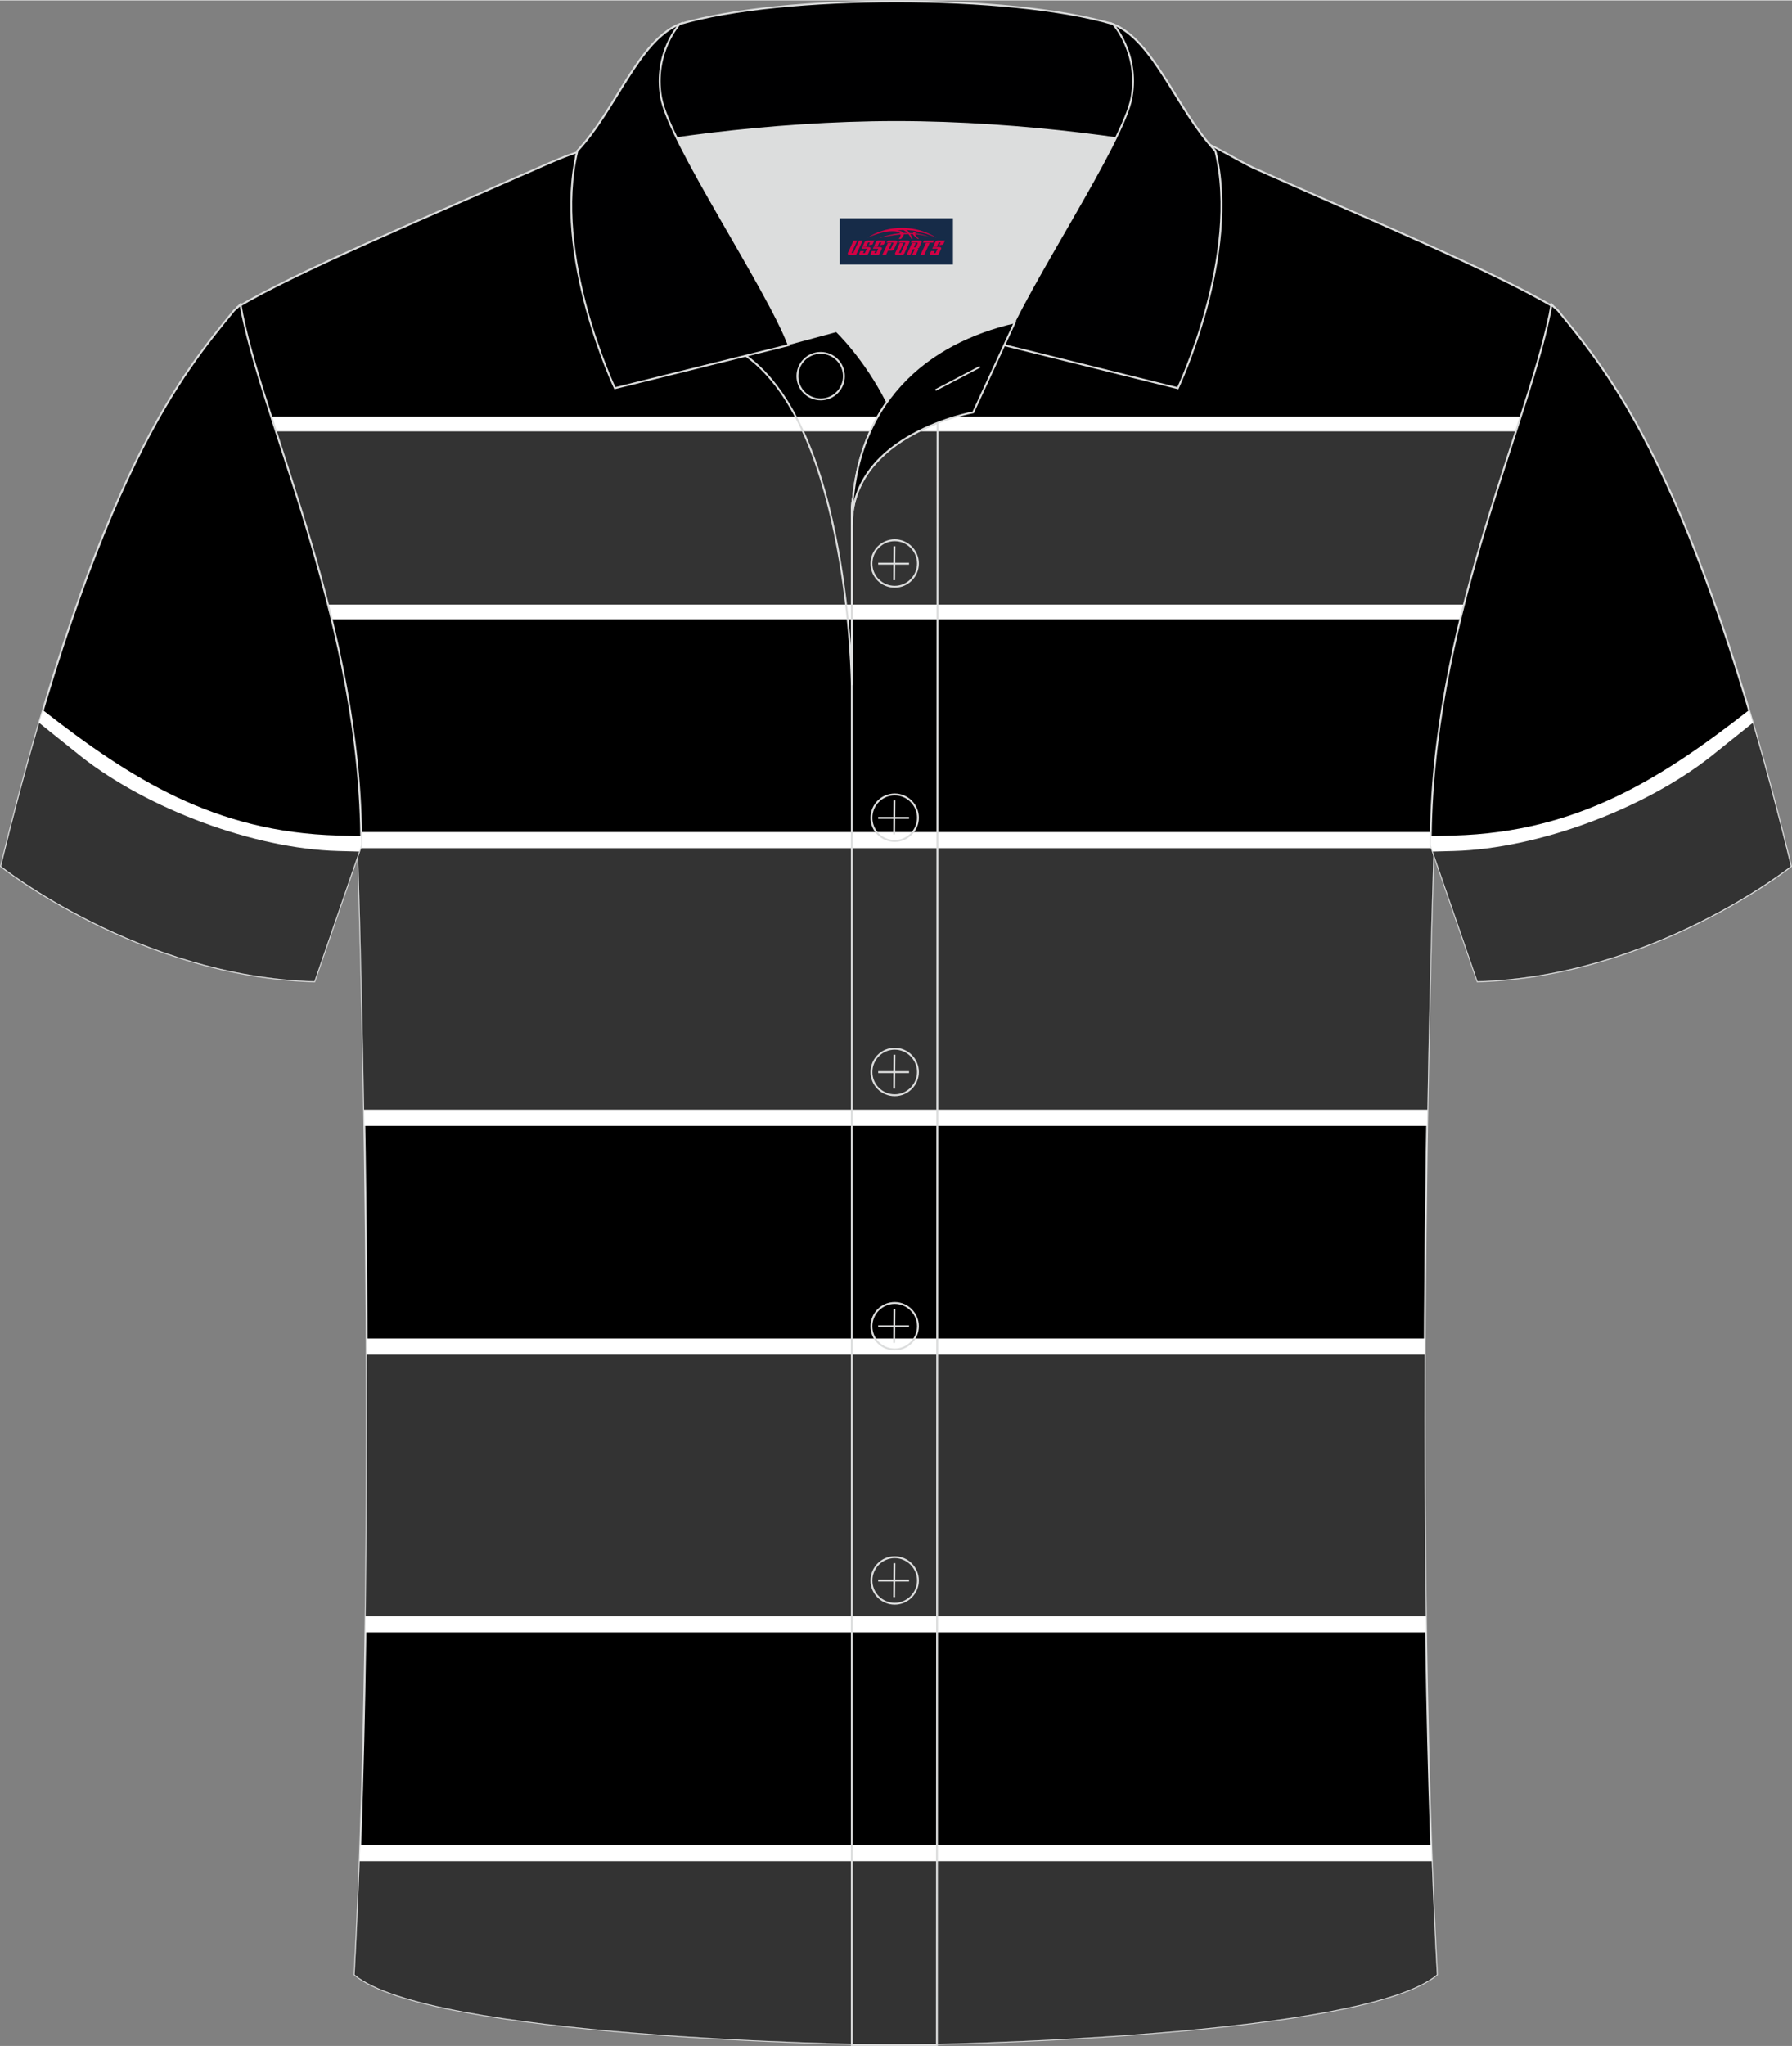 <?xml version="1.0" encoding="utf-8"?>
<!-- Generator: Adobe Illustrator 24.0.1, SVG Export Plug-In . SVG Version: 6.00 Build 0)  -->
<svg xmlns="http://www.w3.org/2000/svg" xmlns:xlink="http://www.w3.org/1999/xlink" version="1.1" id="图层_1" x="0px" y="0px" width="379.8px" height="433.5px" viewBox="0 0 379.97 433.53" enable-background="new 0 0 379.97 433.53" xml:space="preserve">
<rect x="0" y="0" width="379.97" height="433.53" fill="#808080" stroke="none"/>
<g>
	<path fill-rule="evenodd" clip-rule="evenodd" stroke="#DCDDDD" stroke-width="0.4" stroke-miterlimit="22.926" d="M266.46,35.79   c-3.77-1.51-12.26-7.43-17.26-7.59c-52.92-1.61-92.25,7.17-123.62,3.52c-3.03-0.35-10.6,3.52-15.24,5.42   c-21.25,9.43-47.9,20.61-60.12,27.95c4.3,24.75,25.68,67.18,25.68,114.94c0,0,4.7,137.07-0.7,238.37   c15.66,13.14,104.98,14.84,114.73,14.81c9.76,0.03,99.07-1.67,114.73-14.81c-5.4-101.3-0.7-238.37-0.7-238.37   c0-47.76,21.39-90.19,25.68-114.93C316.8,57.4,288.13,45.48,266.46,35.79z"/>
	<path fill-rule="evenodd" clip-rule="evenodd" fill="#FFFFFF" d="M56.49,88.2h266.87c-4.01,12.51-8.99,27.05-12.91,42.98H69.4   C65.48,115.25,60.5,100.71,56.49,88.2z"/>
	<path fill-rule="evenodd" clip-rule="evenodd" fill="#333333" d="M57.51,91.34h264.84c-3.54,10.93-7.66,23.3-11.1,36.7H68.61   C65.16,114.64,61.04,102.27,57.51,91.34z"/>
	<path fill-rule="evenodd" clip-rule="evenodd" fill="#FFFFFF" d="M75.85,176.26H304c-0.03,1.26-0.05,2.52-0.05,3.78   c0,0-0.81,23.63-1.37,58.5H77.27c-0.56-34.87-1.37-58.5-1.37-58.5C75.9,178.77,75.88,177.51,75.85,176.26z"/>
	<path fill-rule="evenodd" clip-rule="evenodd" fill="#333333" d="M75.9,179.68h228.06v0.35c0,0-0.76,22.09-1.31,55.07H77.21   c-0.56-32.98-1.31-55.07-1.31-55.07L75.9,179.68z"/>
	<path fill-rule="evenodd" clip-rule="evenodd" fill="#FFFFFF" d="M77.75,283.6h224.36c-0.1,19.75-0.05,40.95,0.26,62.28H77.48   C77.79,324.55,77.85,303.36,77.75,283.6z"/>
	<path fill-rule="evenodd" clip-rule="evenodd" fill="#333333" d="M77.76,287.03h224.33c-0.07,17.7-0.02,36.48,0.23,55.43H77.53   C77.78,323.51,77.83,304.73,77.76,287.03z"/>
	<path fill-rule="evenodd" clip-rule="evenodd" fill="#FFFFFF" d="M76.39,390.95h227.07c0.33,9.35,0.72,18.54,1.2,27.45   c-15.66,13.14-104.98,14.84-114.73,14.81c-9.76,0.03-99.07-1.67-114.73-14.81C75.67,409.49,76.07,400.3,76.39,390.95z"/>
	<path fill-rule="evenodd" clip-rule="evenodd" fill="#333333" d="M76.27,394.38h227.31c0.3,8.17,0.66,16.21,1.08,24.03   c-15.66,13.14-104.98,14.84-114.73,14.81c-9.76,0.03-99.07-1.67-114.73-14.81C75.61,410.58,75.97,402.55,76.27,394.38z"/>
	<path fill-rule="evenodd" clip-rule="evenodd" stroke="#DCDDDD" stroke-width="0.4" stroke-miterlimit="22.926" d="M328.97,64.5   c-0.01,0.08-0.2,1.05-0.4,2.1c-5.19,25.04-25.21,66.26-25.21,112.46l0,0c2.75,8.02,9.94,28.83,9.94,28.83   c37.14-1.02,66.44-24.39,66.44-24.39C359.36,100,340.86,78.59,330.32,65.7C330.24,65.63,329.03,64.58,328.97,64.5z"/>
	<path fill-rule="evenodd" clip-rule="evenodd" fill="#FFFFFF" d="M308.29,177c26.18-0.72,43.94-12.05,62.56-26.57   c2.91,9.79,5.87,20.75,8.88,33.07c0,0-29.29,23.37-66.44,24.39c0,0-7.19-20.81-9.94-28.83l0,0c0-0.64,0.01-1.28,0.01-1.92   L308.29,177z"/>
	<path fill-rule="evenodd" clip-rule="evenodd" fill="#333333" d="M308.29,180.28c17.81-0.49,40.34-8.91,54.44-20.01l8.91-7.14   c2.65,9.09,5.35,19.16,8.08,30.36c0,0-29.29,23.37-66.44,24.39c0,0-6.46-18.71-9.47-27.48L308.29,180.28z"/>
	<path fill-rule="evenodd" clip-rule="evenodd" stroke="#DCDDDD" stroke-width="0.4" stroke-miterlimit="22.926" d="M50.99,64.5   c0.01,0.08,0.2,1.05,0.4,2.1c5.19,25.04,25.21,66.26,25.21,112.46l0,0c-2.75,8.02-9.94,28.83-9.94,28.83   C29.52,206.87,0.22,183.5,0.22,183.5C20.6,100,39.1,78.59,49.64,65.7C49.72,65.63,50.93,64.58,50.99,64.5z"/>
	<path fill-rule="evenodd" clip-rule="evenodd" fill="#FFFFFF" d="M71.66,177c-26.18-0.72-43.94-12.05-62.56-26.57   c-2.91,9.79-5.87,20.75-8.88,33.07c0,0,29.29,23.37,66.44,24.39c0,0,7.19-20.81,9.94-28.83l0,0c0-0.64-0.01-1.28-0.01-1.92   L71.66,177z"/>
	<path fill-rule="evenodd" clip-rule="evenodd" fill="#333333" d="M71.66,180.28c-17.81-0.49-40.34-8.91-54.44-20.01l-8.91-7.14   c-2.65,9.09-5.35,19.16-8.08,30.36c0,0,29.29,23.37,66.44,24.39c0,0,6.46-18.71,9.47-27.48L71.66,180.28z"/>
	<path fill-rule="evenodd" clip-rule="evenodd" fill="#DCDDDD" d="M188.08,85.11c6.44-9.11,16.35-14.37,26.94-16.84   c5.24-10.64,16.09-27.82,21.62-39.14c-26.77-6.52-66.38-6.52-93.15,0c6.43,13.14,20,34.17,23.66,43.71l10.22-2.75   C177.36,70.09,183.36,75.76,188.08,85.11z"/>
	<path fill="none" stroke="#DCDDDD" stroke-width="0.4" stroke-miterlimit="10" d="M158.1,75.28l19.26-5.19c0,0,6,5.67,10.72,15.03   c-3.78,5.35-6.37,12.04-7.18,20.26c-0.14,0.74-0.24,1.47-0.28,2.18v3.57v33.98C180.62,145.1,180.09,90.85,158.1,75.28z"/>
	<path fill="none" stroke="#DCDDDD" stroke-width="0.4" stroke-miterlimit="10" d="M180.62,107.56v3.57c0-1.99,0.1-3.91,0.28-5.75   C180.75,106.12,180.66,106.85,180.62,107.56L180.62,107.56z M180.62,111.13v322.2h18.04l0.14-343.78   C191.2,92.48,180.62,98.79,180.62,111.13z"/>
	<path fill-rule="evenodd" clip-rule="evenodd" fill="#000001" stroke="#DCDDDD" stroke-width="0.4" stroke-miterlimit="10" d="   M122.14,33.11c13.39-3.26,40.91-7.33,67.91-7.33s54.52,4.07,67.91,7.33l-0.28-1.2c-8.22-8.78-12.93-23.33-21.69-26.89   C225.06,1.8,207.56,0.2,190.06,0.2c-17.51,0-35.01,1.61-45.95,4.82c-8.77,3.57-13.47,18.11-21.69,26.89L122.14,33.11z"/>
	<path fill-rule="evenodd" clip-rule="evenodd" fill="#000001" stroke="#DCDDDD" stroke-width="0.4" stroke-miterlimit="10" d="   M144.11,5.02c0,0-5.58,6.05-3.94,15.53c1.63,9.49,22.57,40.53,27.06,52.51l-36.86,9.13c0,0-13.39-28.22-7.95-50.28   C130.65,23.13,135.35,8.59,144.11,5.02z"/>
	<path fill-rule="evenodd" clip-rule="evenodd" fill="#000001" stroke="#DCDDDD" stroke-width="0.4" stroke-miterlimit="10" d="   M236,5.02c0,0,5.58,6.05,3.95,15.53c-1.63,9.49-22.57,40.53-27.06,52.51l36.86,9.13c0,0,13.39-28.22,7.95-50.28   C249.47,23.13,244.76,8.59,236,5.02z"/>
	<path fill="none" stroke="#DCDDDD" stroke-width="0.4" stroke-miterlimit="10" d="M174.01,84.57c2.72,0,4.93-2.21,4.93-4.93   s-2.21-4.93-4.93-4.93c-2.72,0-4.93,2.21-4.93,4.93S171.3,84.57,174.01,84.57z"/>
	<path stroke="#DCDDDD" stroke-width="0.4" stroke-miterlimit="10" d="M215.17,68.24l-8.81,19.07c0,0-25.75,4.58-25.75,23.82   C180.62,84.95,196.89,72.44,215.17,68.24z"/>
	
	<line fill="none" stroke="#DCDDDD" stroke-width="0.36" stroke-miterlimit="10" x1="207.76" y1="77.67" x2="198.37" y2="82.59"/>
	<g>
		<g>
			<path fill="none" stroke="#DCDDDD" stroke-width="0.402" stroke-miterlimit="10" d="M189.71,124.27c2.71,0,4.93-2.22,4.93-4.93     s-2.23-4.93-4.93-4.93c-2.71,0-4.93,2.22-4.93,4.93C184.76,122.06,186.98,124.27,189.71,124.27z"/>
			
				<line fill="none" stroke="#DCDDDD" stroke-width="0.402" stroke-miterlimit="10" x1="189.66" y1="115.68" x2="189.59" y2="122.88"/>
			
				<line fill="none" stroke="#DCDDDD" stroke-width="0.402" stroke-miterlimit="10" x1="186.21" y1="119.38" x2="192.75" y2="119.38"/>
		</g>
		<g>
			<path fill="none" stroke="#DCDDDD" stroke-width="0.402" stroke-miterlimit="10" d="M189.71,178.15c2.71,0,4.93-2.22,4.93-4.93     c0-2.71-2.23-4.93-4.93-4.93c-2.71,0-4.93,2.22-4.93,4.93C184.76,175.94,186.98,178.15,189.71,178.15z"/>
			
				<line fill="none" stroke="#DCDDDD" stroke-width="0.402" stroke-miterlimit="10" x1="189.66" y1="169.56" x2="189.59" y2="176.76"/>
			
				<line fill="none" stroke="#DCDDDD" stroke-width="0.402" stroke-miterlimit="10" x1="186.21" y1="173.26" x2="192.75" y2="173.26"/>
		</g>
		<g>
			<path fill="none" stroke="#DCDDDD" stroke-width="0.402" stroke-miterlimit="10" d="M189.71,232.04c2.71,0,4.93-2.22,4.93-4.93     c0-2.71-2.23-4.93-4.93-4.93c-2.71,0-4.93,2.22-4.93,4.93C184.76,229.82,186.98,232.04,189.71,232.04z"/>
			
				<line fill="none" stroke="#DCDDDD" stroke-width="0.402" stroke-miterlimit="10" x1="189.66" y1="223.45" x2="189.59" y2="230.64"/>
			
				<line fill="none" stroke="#DCDDDD" stroke-width="0.402" stroke-miterlimit="10" x1="186.21" y1="227.14" x2="192.75" y2="227.14"/>
		</g>
		<g>
			<path fill="none" stroke="#DCDDDD" stroke-width="0.402" stroke-miterlimit="10" d="M189.71,285.92c2.71,0,4.93-2.22,4.93-4.93     s-2.23-4.93-4.93-4.93c-2.71,0-4.93,2.22-4.93,4.93C184.76,283.7,186.98,285.92,189.71,285.92z"/>
			
				<line fill="none" stroke="#DCDDDD" stroke-width="0.402" stroke-miterlimit="10" x1="189.66" y1="277.33" x2="189.59" y2="284.52"/>
			
				<line fill="none" stroke="#DCDDDD" stroke-width="0.402" stroke-miterlimit="10" x1="186.21" y1="281.02" x2="192.75" y2="281.02"/>
		</g>
		<g>
			<path fill="none" stroke="#DCDDDD" stroke-width="0.402" stroke-miterlimit="10" d="M189.71,339.8c2.71,0,4.93-2.22,4.93-4.93     s-2.23-4.93-4.93-4.93c-2.71,0-4.93,2.22-4.93,4.93C184.76,337.58,186.98,339.8,189.71,339.8z"/>
			
				<line fill="none" stroke="#DCDDDD" stroke-width="0.402" stroke-miterlimit="10" x1="189.66" y1="331.21" x2="189.59" y2="338.4"/>
			
				<line fill="none" stroke="#DCDDDD" stroke-width="0.402" stroke-miterlimit="10" x1="186.21" y1="334.9" x2="192.75" y2="334.9"/>
		</g>
	</g>
</g>
<g id="tag_logo">
	<rect y="46.18" fill="#162B48" width="24" height="9.818" x="178.06"/>
	<g>
		<path fill="#D30044" d="M194.02,49.37l0.005-0.011c0.131-0.311,1.085-0.262,2.351,0.071c0.715,0.24,1.44,0.54,2.193,0.9    c-0.218-0.147-0.447-0.289-0.682-0.42l0.011,0.005l-0.011-0.005c-1.478-0.845-3.218-1.418-5.1-1.62    c-1.282-0.115-1.658-0.082-2.411-0.055c-2.449,0.142-4.68,0.905-6.458,2.095c1.26-0.638,2.722-1.075,4.195-1.336    c1.467-0.18,2.476-0.033,2.771,0.344c-1.691,0.175-3.469,0.633-4.555,1.075c1.156-0.338,2.967-0.665,4.647-0.813    c0.016,0.251-0.115,0.567-0.415,0.96h0.475c0.376-0.382,0.584-0.725,0.595-1.004c0.333-0.022,0.66-0.033,0.971-0.033    C192.85,49.81,193.06,50.16,193.26,50.55h0.262c-0.125-0.344-0.295-0.687-0.518-1.036c0.207,0,0.393,0.005,0.567,0.011    c0.104,0.267,0.496,0.66,1.058,1.025h0.245c-0.442-0.365-0.753-0.753-0.835-1.004c1.047,0.065,1.696,0.224,2.885,0.513    C195.84,49.63,195.1,49.46,194.02,49.37z M191.58,49.28c-0.164-0.295-0.655-0.485-1.402-0.551    c0.464-0.033,0.922-0.055,1.364-0.055c0.311,0.147,0.589,0.344,0.84,0.589C192.12,49.26,191.85,49.27,191.58,49.28z M193.56,49.33c-0.224-0.016-0.458-0.027-0.715-0.044c-0.147-0.202-0.311-0.398-0.502-0.6c0.082,0,0.164,0.005,0.24,0.011    c0.72,0.033,1.429,0.125,2.138,0.273C194.05,48.93,193.67,49.09,193.56,49.33z"/>
		<path fill="#D30044" d="M180.98,50.91L179.81,53.46C179.63,53.83,179.9,53.97,180.38,53.97l0.873,0.005    c0.115,0,0.251-0.049,0.327-0.175l1.342-2.891H182.14L180.92,53.54H180.75c-0.147,0-0.185-0.033-0.147-0.125l1.156-2.504H180.98L180.98,50.91z M182.84,52.26h1.271c0.36,0,0.584,0.125,0.442,0.425L184.08,53.72C183.98,53.94,183.71,53.97,183.48,53.97H182.56c-0.267,0-0.442-0.136-0.349-0.333l0.235-0.513h0.742L183.01,53.5C182.99,53.55,183.03,53.56,183.09,53.56h0.18    c0.082,0,0.125-0.016,0.147-0.071l0.376-0.813c0.011-0.022,0.011-0.044-0.055-0.044H182.67L182.84,52.26L182.84,52.26z M183.66,52.19h-0.78l0.475-1.025c0.098-0.218,0.338-0.256,0.578-0.256H185.38L184.99,51.75L184.21,51.87l0.262-0.562H184.18c-0.082,0-0.12,0.016-0.147,0.071L183.66,52.19L183.66,52.19z M185.25,52.26L185.08,52.63h1.069c0.06,0,0.06,0.016,0.049,0.044    L185.82,53.49C185.8,53.54,185.76,53.56,185.68,53.56H185.5c-0.055,0-0.104-0.011-0.082-0.06l0.175-0.376H184.85L184.62,53.64C184.52,53.83,184.7,53.97,184.97,53.97h0.916c0.24,0,0.502-0.033,0.605-0.251l0.475-1.031c0.142-0.3-0.082-0.425-0.442-0.425H185.25L185.25,52.26z M186.06,52.19l0.371-0.818c0.022-0.055,0.06-0.071,0.147-0.071h0.295L186.61,51.86l0.791-0.115l0.387-0.845H186.34c-0.24,0-0.48,0.038-0.578,0.256L185.29,52.19L186.06,52.19L186.06,52.19z M188.46,52.65h0.278c0.087,0,0.153-0.022,0.202-0.115    l0.496-1.075c0.033-0.076-0.011-0.12-0.125-0.12H187.91l0.431-0.431h1.522c0.355,0,0.485,0.153,0.393,0.355l-0.676,1.445    c-0.06,0.125-0.175,0.333-0.644,0.327l-0.649-0.005L187.85,53.97H187.07l1.178-2.558h0.785L188.46,52.65L188.46,52.65z     M191.05,53.46c-0.022,0.049-0.06,0.076-0.142,0.076h-0.191c-0.082,0-0.109-0.027-0.082-0.076l0.944-2.051h-0.785l-0.987,2.138    c-0.125,0.273,0.115,0.415,0.453,0.415h0.72c0.327,0,0.649-0.071,0.769-0.322l1.085-2.384c0.093-0.202-0.06-0.355-0.415-0.355    h-1.533l-0.431,0.431h1.38c0.115,0,0.164,0.033,0.131,0.104L191.05,53.46L191.05,53.46z M193.77,52.33h0.278    c0.087,0,0.158-0.022,0.202-0.115l0.344-0.753c0.033-0.076-0.011-0.12-0.125-0.12h-1.402l0.425-0.431h1.527    c0.355,0,0.485,0.153,0.393,0.355l-0.529,1.124c-0.044,0.093-0.147,0.18-0.393,0.18c0.224,0.011,0.256,0.158,0.175,0.327    l-0.496,1.075h-0.785l0.54-1.167c0.022-0.055-0.005-0.087-0.104-0.087h-0.235L193,53.97h-0.785l1.178-2.558h0.785L193.77,52.33L193.77,52.33z M196.34,51.42L195.16,53.97h0.785l1.184-2.558H196.34L196.34,51.42z M197.85,51.35l0.202-0.431h-2.1l-0.295,0.431    H197.85L197.85,51.35z M197.83,52.26h1.271c0.36,0,0.584,0.125,0.442,0.425l-0.475,1.031c-0.104,0.218-0.371,0.251-0.605,0.251    h-0.916c-0.267,0-0.442-0.136-0.349-0.333l0.235-0.513h0.742L198,53.5c-0.022,0.049,0.022,0.06,0.082,0.06h0.18    c0.082,0,0.125-0.016,0.147-0.071l0.376-0.813c0.011-0.022,0.011-0.044-0.049-0.044h-1.069L197.83,52.26L197.83,52.26z     M198.64,52.19H197.86l0.475-1.025c0.098-0.218,0.338-0.256,0.578-0.256h1.451l-0.387,0.845l-0.791,0.115l0.262-0.562h-0.295    c-0.082,0-0.12,0.016-0.147,0.071L198.64,52.19z"/>
	</g>
</g>
</svg>